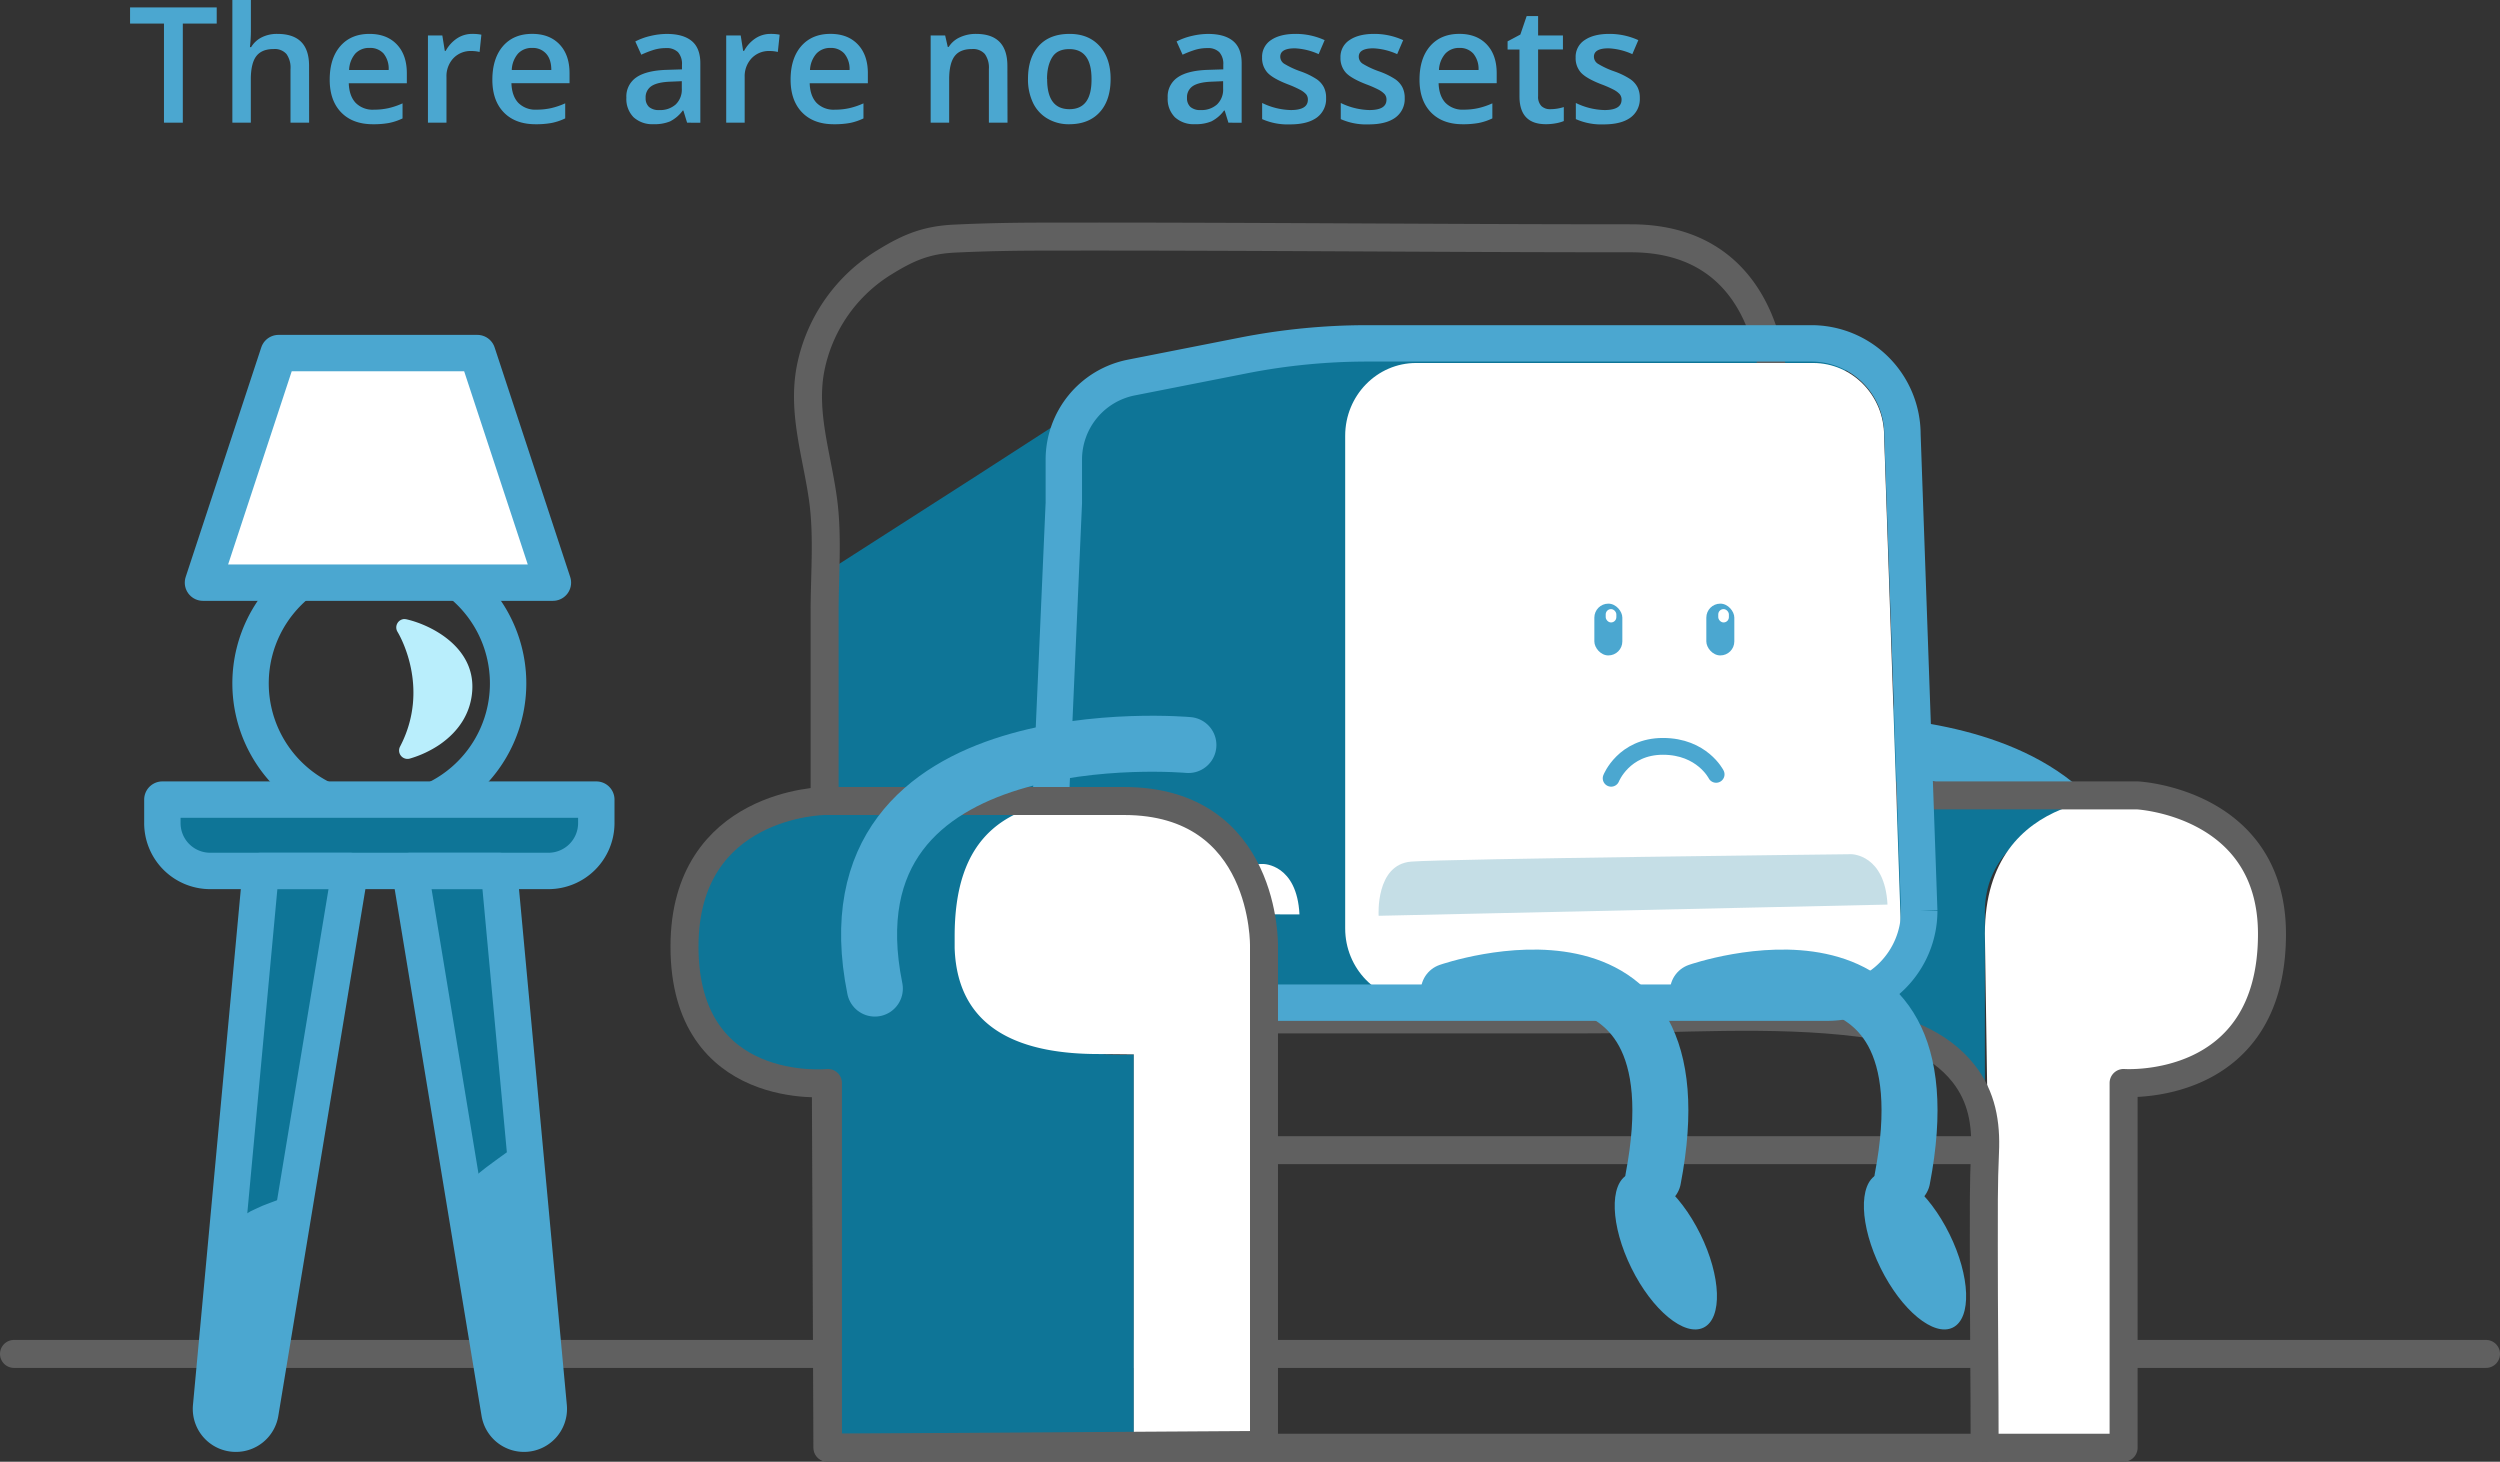 <svg xmlns="http://www.w3.org/2000/svg" xmlns:xlink="http://www.w3.org/1999/xlink" viewBox="0 0 893 522.12"><rect x="0" y="0" width="893" height="522.12" fill="#333333" stroke="none"/><defs><style>.cls-1,.cls-7{fill:#4ba7d0;}.cls-1,.cls-10,.cls-12,.cls-14,.cls-3,.cls-6,.cls-8{stroke:#4ba7d0;}.cls-1,.cls-10,.cls-12,.cls-14,.cls-2,.cls-3,.cls-8{stroke-linecap:round;stroke-linejoin:round;}.cls-1,.cls-10,.cls-12,.cls-14,.cls-6{stroke-width:13px;}.cls-12,.cls-2,.cls-3,.cls-6,.cls-8{fill:none;}.cls-2{stroke:#606060;stroke-width:10px;}.cls-3{stroke-width:20px;}.cls-10,.cls-4,.cls-9{fill:#0e7597;}.cls-14,.cls-5{fill:#fff;}.cls-6{stroke-miterlimit:10;}.cls-8{stroke-width:6px;}.cls-9{opacity:0.24;}.cls-11{clip-path:url(#clip-path);}.cls-13{clip-path:url(#clip-path-2);}.cls-15{fill:#b9eefc;}</style><clipPath id="clip-path"><path class="cls-1" d="M93.15,311.12,75.4,502.44a8.86,8.86,0,0,0,8.82,9.68h0A8.85,8.85,0,0,0,93,504.71l32-193.59Z"/></clipPath><clipPath id="clip-path-2"><path class="cls-1" d="M178.26,311.12,196,502.44a8.86,8.86,0,0,1-8.83,9.68h0a8.87,8.87,0,0,1-8.74-7.41L146.5,311.12Z"/></clipPath></defs><g id="Livello_2" data-name="Livello 2"><g id="charatcter"><line class="cls-2" x1="5" y1="483.62" x2="888" y2="483.62"/><path class="cls-3" d="M641.44,266.12s132-12,112,87"/><path class="cls-4" d="M348.92,169.9,402,135.62l79-14,177,2L681,285h82.5S709,288.62,709,325.62v84.06s-1-46.49-56-46.49H451V336c0-27.26-18.1-49.37-45.37-49.37H398s-44,7-44,51,51,39,51,39V516.84H295.74v-130s-51.13,4.55-51.13-52.83c0-44.39,51.72-47.89,51.72-47.89v-82.5"/><path class="cls-5" d="M758.5,517.62V387.34s53,3.78,53-53.22c0-47-48-49.5-48-49.5S709,280.35,709,333.49l2.74,184.13Z"/><path class="cls-2" d="M295,388.25l.55,128.87h463V386.84s53,3.78,53-53.22c0-47-48-49.5-48-49.5h-130v-144s1-55-51-55c-69.82,0-139.66-.73-209.47-.6-10.76,0-21.52.2-32.26.72-9.83.48-16.3,3.14-24.69,8.33a57.45,57.45,0,0,0-26.53,37.73c-3.29,16.41,2.58,32.3,4.56,48.44,1.54,12.65.39,26,.39,38.76v64.62"/><line class="cls-2" x1="451.5" y1="410.84" x2="707.97" y2="410.84"/><path class="cls-2" d="M708.91,517.12c0-24.07-.31-48.14-.29-72.22,0-11.1-.09-22.3.42-33.35.47-10.26-1.11-19.77-7.65-28.08-8.7-11.05-23-16.33-36.92-18.1-31.71-4-65.39-1.25-97.35-1.25H451.5"/><path class="cls-5" d="M653.65,357.62H505.85c-14,0-25.35-11.65-25.35-26V155.66c0-14.38,11.35-26,25.35-26h141.8c14,0,25.35,11.66,25.35,26l6,175.92C679,346,667.65,357.62,653.65,357.62Z"/><path class="cls-6" d="M380,179.62V164.19a29.89,29.89,0,0,1,24.1-29.33L444,127a229.44,229.44,0,0,1,44.44-4.35H647a32.55,32.55,0,0,1,32.55,32.55l6,170.12a32.83,32.83,0,0,1-32.84,32.83H406.09a32.5,32.5,0,0,1-32.5-32.59Z"/><rect class="cls-7" x="609.5" y="215.62" width="10" height="18.5" rx="5"/><rect class="cls-7" x="569.5" y="215.62" width="10" height="18.5" rx="5"/><path class="cls-8" d="M575.5,278s4.5-11.4,18.5-11.4,19,10,19,10"/><path class="cls-5" d="M387.45,326.54s.92-16.94,13.82-17.23,50-.69,50-.69,12,0,12.9,18Z"/><path class="cls-9" d="M492.45,327.12s-1.22-18.36,11.68-19.36,157.18-2.64,157.18-2.64,12,0,12.9,18Z"/><path class="cls-10" d="M58,285.62H213V294a17.1,17.1,0,0,1-17.1,17.1H75.08A17.08,17.08,0,0,1,58,294Z"/><path class="cls-7" d="M93.15,311.12,75.4,502.44a8.86,8.86,0,0,0,8.82,9.68h0A8.85,8.85,0,0,0,93,504.71l32-193.59Z"/><g class="cls-11"><path class="cls-7" d="M86.06,387.74q22.26-8.64,44.8-16.52c1.5-.53,1.39-3.07-.4-3a206.45,206.45,0,0,0-37.05,6l.79,2.9,13.48-5c1.8-.66,1-3.56-.8-2.89l-13.47,5a1.5,1.5,0,0,0,.79,2.9,202.31,202.31,0,0,1,36.26-5.87l-.4-2.94q-22.54,7.88-44.8,16.52c-1.78.69-1,3.59.8,2.89Z"/><path class="cls-7" d="M108,300.39A108.31,108.31,0,0,0,95.23,312q-2.88,3.07-5.51,6.37c-1.58,2-3.29,4.46-2.29,7.12a1.52,1.52,0,0,0,1.84,1.05c9.59-2.7,17.63-10.29,27.76-11.1L116,312.92l-17.31,19c-1.3,1.42.82,3.55,2.12,2.12l17.31-19c.81-.89.32-2.68-1.06-2.57-10.56.85-18.63,8.41-28.55,11.21l1.84,1c-.82-2.19,1.8-4.57,3.07-6.09,1.65-2,3.38-3.91,5.18-5.77a108.88,108.88,0,0,1,11.54-10.35c1.52-1.19-.61-3.3-2.12-2.13Z"/><path class="cls-4" d="M114.29,367.48A80.94,80.94,0,0,0,83.34,378a1.5,1.5,0,0,0,1.51,2.59,152.28,152.28,0,0,0,19.68-13.11c1.52-1.19-.62-3.29-2.12-2.12A149.29,149.29,0,0,1,83.34,378l1.51,2.59a77.34,77.34,0,0,1,29.44-10.07c1.89-.24,1.92-3.24,0-3Z"/><path class="cls-4" d="M100.83,364.62A7.93,7.93,0,0,1,97,366.18l.75,2.8,15.86-11.44a1.51,1.51,0,0,0-1.15-2.74c-11.65,2.56-22.73,7-33.74,11.53l1.16,2.74,46.32-22c3.4-1.61,7.47-3.05,9.4-6.53a1.52,1.52,0,0,0-1.69-2.2,190.28,190.28,0,0,0-56.08,17.25c-1.56.75-.46,3.18,1.15,2.74a149.56,149.56,0,0,0,39.85-17.51,1.51,1.51,0,0,0-1.16-2.74A72,72,0,0,0,98,345.24a1.51,1.51,0,0,0,.75,2.8,98.26,98.26,0,0,0,20.31-3.15l-1.46-2.51c-5.57,4.42-12.25,7.1-18.79,9.71-1.42.56-1.44,3.15.4,2.94a274.13,274.13,0,0,0,42.31-8.26,1.5,1.5,0,0,0-.79-2.89,94.6,94.6,0,0,1-17.93,2.69c-1.92.11-1.94,3.11,0,3a98.65,98.65,0,0,0,18.72-2.8l-.79-2.89A270.42,270.42,0,0,1,99.21,352l.4,3c7.06-2.82,14.11-5.71,20.11-10.47,1.23-1-.12-2.87-1.46-2.51a94,94,0,0,1-19.51,3l.76,2.79A69.22,69.22,0,0,1,118.43,341l-1.16-2.74a146.6,146.6,0,0,1-39.13,17.21l1.16,2.74a187.91,187.91,0,0,1,55.36-16.95L133,339c-1.59,2.86-5.32,4-8.1,5.36l-11.19,5.31-22.6,10.74-12.76,6.06c-1.51.72-.42,3.39,1.16,2.75,11-4.49,22.08-9,33.73-11.54L112.06,355,96.2,366.39c-1.07.76-.88,3,.76,2.79a10.77,10.77,0,0,0,5.38-2c1.55-1.13,0-3.73-1.51-2.59Z"/><path class="cls-4" d="M71,354.63l-1.45,1.5a22.53,22.53,0,0,0-6.2,9.65,22.66,22.66,0,0,0-2.59,11.56l1.08,8a22.46,22.46,0,0,0,5.37,10.2,15,15,0,0,0,5.38,5.38,22.65,22.65,0,0,0,10.2,5.37l8,1.07a29.94,29.94,0,0,0,15.15-4.09c10.43-5,19.71-11.74,28.59-19.1l4.69-6.07,3-7.17,1.07-8a22.63,22.63,0,0,0-2.58-11.56,15.05,15.05,0,0,0-3.86-6.62,15.07,15.07,0,0,0-5.38-5.38,15,15,0,0,0-6.62-3.86,22.55,22.55,0,0,0-11.56-2.58c-6.06-.24-12,.72-18,1.6l23.11,54.83a113.75,113.75,0,0,0,14.11-10A71.44,71.44,0,0,0,140,372.6a22.47,22.47,0,0,0,6.2-9.66,22.6,22.6,0,0,0,2.59-11.55l-1.07-8A30.06,30.06,0,0,0,140,330.17a25,25,0,0,0-8-6.24,40,40,0,0,0-9.56-3.83c-2.08-.46-4.21-.48-6.21-1.29l7.17,3a7.18,7.18,0,0,1-1.29-.74l6.07,4.69a6.83,6.83,0,0,1-1-1l4.69,6.07a7.14,7.14,0,0,1-.52-.89l3,7.17a6.17,6.17,0,0,1-.3-.95l1.07,8a5.12,5.12,0,0,1,0-1l-1.07,8a2.69,2.69,0,0,1,.16-.62l-3,7.16c.28-.63.68-1.19,1-1.8A34,34,0,0,0,134,352c.57-1.28,1.11-2.58,1.63-3.88a24.72,24.72,0,0,0,1.16-8.53l-1.07-8a17.92,17.92,0,0,0-3.07-7.42,30.57,30.57,0,0,0-4.91-6.41c-4.2-4.21-5.48-4.55-10-6.47-4.88-2.05-5.4-2.42-12-2.68-3.65-.14-7.34,0-11,0l8,58.93a122.18,122.18,0,0,0,12-4.8,21.54,21.54,0,0,0,2.48-1.28c.42-.26.83-.55,1.24-.84,2.25-1.61,4.56-3.37,6.67-5.17a13,13,0,0,0,1.6-1.64c2-2.36,4.48-5.06,5.93-8a46.18,46.18,0,0,0,3.68-8.92c.06-.24.11-.49.15-.73l1.07-8a12.45,12.45,0,0,0,.08-1.5A22.49,22.49,0,0,0,135,315.18a22.49,22.49,0,0,0-6.21-9.66l-6.07-4.69a29.92,29.92,0,0,0-15.14-4.1l-21.31-1.62v60l6.42-.48a22.49,22.49,0,0,0,11.55-2.58,22.56,22.56,0,0,0,9.66-6.2,22.56,22.56,0,0,0,6.2-9.66,22.63,22.63,0,0,0,2.59-11.56l-1.08-8a29.89,29.89,0,0,0-7.71-13.24l-6.07-4.69a30,30,0,0,0-15.14-4.1l-6.42.48a22.63,22.63,0,0,0-11.56,2.58,22.49,22.49,0,0,0-9.66,6.21,22.47,22.47,0,0,0-6.2,9.65,22.55,22.55,0,0,0-2.58,11.56l1.07,8a30,30,0,0,0,7.71,13.23L71.13,351a29.79,29.79,0,0,0,15.14,4.1l21.31,1.62-30-30a9.37,9.37,0,0,1-.08,1.5l1.07-8a10.09,10.09,0,0,1-.49,1.79l3-7.16a11.66,11.66,0,0,1-1.31,2.3l4.69-6.07a13.91,13.91,0,0,1-2.43,2.42l6.07-4.69A21.85,21.85,0,0,1,84,311.14l7.16-3c-1.46.6-3,1.11-4.47,1.6a22.64,22.64,0,0,0-10.21,5.37,22.75,22.75,0,0,0-7.72,8.42l-3,7.17a22.64,22.64,0,0,0-.53,12,14.91,14.91,0,0,0,2,7.57,22.47,22.47,0,0,0,6.2,9.66l6.07,4.69a29.84,29.84,0,0,0,15.14,4.09h5.74c1.79,0,3.64-.14,5.42,0l-8-1.07.3.08-7.16-3,.26.16-6.07-4.69.21.21-4.69-6.07.11.23-3-7.17,0,.26-1.07-8,0,.27,1.07-8a1.91,1.91,0,0,1-.19.57l3-7.16c-.36.72-.81,1.38-1.17,2.1-2.64,5.23-4.68,10.72-4.24,16.73l1.08,8a3.53,3.53,0,0,0,.16.64,34.4,34.4,0,0,0,3.3,7.78,33.28,33.28,0,0,0,6,7.65c4.81,4.36,10.72,8.09,17.24,9.2a28,28,0,0,1,5.23,1.06l-7.16-3a7.72,7.72,0,0,1,1.54.85l-6.07-4.69a6.24,6.24,0,0,1,1,1V330.17a68.54,68.54,0,0,1-7.49,6.76l6.08-4.7a69.11,69.11,0,0,1-8,5.33,22.7,22.7,0,0,0-8.42,7.73,22.65,22.65,0,0,0-5.37,10.2l-1.07,8A22.61,22.61,0,0,0,75.85,375a14.94,14.94,0,0,0,3.85,6.62,22.7,22.7,0,0,0,8.42,7.73l7.17,3a30.19,30.19,0,0,0,15.95,0l.94-.13-8,1.07a55,55,0,0,1,9.07-.39L92.07,341.72c-1,.86-2.08,1.7-3.14,2.52L95,339.55a109.7,109.7,0,0,1-19.39,11.89L112,398.55l1.45-1.5a22.44,22.44,0,0,0,6.2-9.65,27.09,27.09,0,0,0,0-23.12,22.38,22.38,0,0,0-6.2-9.65l-6.07-4.7a29.94,29.94,0,0,0-15.14-4.09l-8,1.07A30.06,30.06,0,0,0,71,354.63Z"/><path class="cls-4" d="M89.23,432.81c2.41-1.17,4.84-2.27,7.31-3.32l-7.17,3c8.45-3.56,17.15-6.46,25.84-9.37l27.45-9.2,15.61-5.23a22.55,22.55,0,0,0,10.2-5.37,22.69,22.69,0,0,0,7.73-8.42,22.36,22.36,0,0,0,3.56-11.16,22.75,22.75,0,0,0-.53-12l-3-7.16a30.18,30.18,0,0,0-10.76-10.77l-7.17-3a30.19,30.19,0,0,0-16,0l-30.75,10.31c-9.95,3.34-20,6.53-29.8,10.19C74,374.24,66.36,377.39,59,381a22.62,22.62,0,0,0-8.42,7.73,27,27,0,0,0-5.91,22.16,22.36,22.36,0,0,0,3.56,11.16l4.69,6.07a30,30,0,0,0,13.24,7.71l8,1.08a30,30,0,0,0,15.14-4.1Z"/><path class="cls-7" d="M160.2,421.74q23.15-14.1,47.13-26.75a1.5,1.5,0,0,0-1.15-2.74C188,397.73,171.36,407,155,416.4l1.52,2.59q17.63-10.55,35.78-20.14c1.71-.91.2-3.5-1.51-2.59q-18.15,9.6-35.79,20.14a1.5,1.5,0,0,0,1.52,2.59c16.14-9.28,32.55-18.44,50.47-23.85l-1.16-2.74q-24,12.64-47.13,26.75c-1.65,1-.15,3.6,1.51,2.59Z"/></g><path class="cls-12" d="M93.15,311.12,75.4,502.44a8.86,8.86,0,0,0,8.82,9.68h0A8.85,8.85,0,0,0,93,504.71l32-193.59Z"/><path class="cls-7" d="M178.26,311.12,196,502.44a8.86,8.86,0,0,1-8.83,9.68h0a8.87,8.87,0,0,1-8.74-7.41L146.5,311.12Z"/><g class="cls-13"><path class="cls-4" d="M197.18,368.63A254.83,254.83,0,0,0,145.31,393q-6.88,4.25-13.49,8.92c-1.56,1.11-.06,3.71,1.52,2.59a251.29,251.29,0,0,1,49.5-27.3q7.47-3.06,15.14-5.66c1.82-.61,1-3.51-.8-2.89Z"/><path class="cls-4" d="M163.73,355c2.89-1.4,5.83-2.73,8.79-4l-7.16,3a178.37,178.37,0,0,1,40.13-11.53l-23.12-54.83a202.21,202.21,0,0,0-16.29,12.12,127.34,127.34,0,0,0-9.88,8.85,125.38,125.38,0,0,0-8.77,9.67,202.26,202.26,0,0,0-12.31,16.41l-3,7.17-1.07,8,1.07,8a22.65,22.65,0,0,0,5.37,10.2,15,15,0,0,0,5.39,5.38,14.92,14.92,0,0,0,6.61,3.86A15,15,0,0,0,157,379.3a22.75,22.75,0,0,0,12-.54,143.44,143.44,0,0,1,22.72-5l-8,1.07c2.51-.34,5-.6,7.56-.81l-15.14-55.9a369.68,369.68,0,0,0-38,23.93l-6.07,4.69a22.4,22.4,0,0,0-6.21,9.65,15,15,0,0,0-2,7.57,22.79,22.79,0,0,0,.54,12l3,7.16,4.7,6.07a22.4,22.4,0,0,0,9.65,6.21A22.55,22.55,0,0,0,153.31,398l27-2.42-21.21-51.21A140,140,0,0,1,148,353.9l6.07-4.69a137.32,137.32,0,0,1-19.39,12.47l30.28,51.8,48.9-33.19,13.82-9.39a22.67,22.67,0,0,0,8.42-7.72A26.94,26.94,0,0,0,242,341a22.32,22.32,0,0,0-3.56-11.15l-4.69-6.07a30,30,0,0,0-13.24-7.72l-8-1.07a29.82,29.82,0,0,0-15.14,4.1l-48.9,33.19-13.82,9.39a22.75,22.75,0,0,0-8.42,7.72,26.94,26.94,0,0,0-5.9,22.17,22.32,22.32,0,0,0,3.56,11.15l4.69,6.07a30,30,0,0,0,13.24,7.72l8,1.07a29.79,29.79,0,0,0,15.14-4.1,135.89,135.89,0,0,0,16.2-10.07,193.25,193.25,0,0,0,20.35-16.64l4.7-6.07,3-7.17,1.07-8A22.49,22.49,0,0,0,207.69,354a15,15,0,0,0-3.86-6.62,15.1,15.1,0,0,0-5.38-5.39,15,15,0,0,0-6.62-3.85,22.66,22.66,0,0,0-11.56-2.59l-27,2.42,15.14,55.9a369.6,369.6,0,0,1,38-23.92l6.07-4.69a22.49,22.49,0,0,0,6.21-9.66,14.9,14.9,0,0,0,2-7.57,22.64,22.64,0,0,0-.53-12l-3-7.17-4.69-6.07a22.38,22.38,0,0,0-9.65-6.2A22.66,22.66,0,0,0,191.31,314a217.53,217.53,0,0,0-23,3.09,142.13,142.13,0,0,0-15.22,3.78L186.93,365q2.55-3.87,5.39-7.54l-4.7,6.07a128.71,128.71,0,0,1,22.87-22.89l-6.07,4.69q4-3.09,8.24-5.86a22.75,22.75,0,0,0,8.41-7.73,22.65,22.65,0,0,0,5.37-10.2l1.07-8A22.55,22.55,0,0,0,224.93,302a15,15,0,0,0-3.86-6.62,22.64,22.64,0,0,0-8.41-7.72l-7.17-3a30.19,30.19,0,0,0-16,0c-19.57,3.21-38.29,9.9-56.1,18.55a22.64,22.64,0,0,0-8.41,7.72,27,27,0,0,0-5.91,22.17,22.32,22.32,0,0,0,3.56,11.15l4.69,6.07A30.06,30.06,0,0,0,140.61,358l8,1.07a29.85,29.85,0,0,0,15.14-4.1Z"/><path class="cls-4" d="M170.87,419.21c1.68-1.34,3.36-2.67,5.06-4l-6.07,4.69a350.65,350.65,0,0,1,39.58-26.47q5.9-3.39,11.91-6.54a22.67,22.67,0,0,0,8.42-7.72A27,27,0,0,0,235.68,357a22.42,22.42,0,0,0-3.56-11.15l-4.7-6.07a30,30,0,0,0-13.23-7.72l-8-1.07a29.85,29.85,0,0,0-15.14,4.1,349.5,349.5,0,0,0-44.87,28c-6,4.42-11.93,9-17.76,13.67a22.53,22.53,0,0,0-6.2,9.65,27.19,27.19,0,0,0,0,23.12,22.47,22.47,0,0,0,6.2,9.65l6.07,4.7A29.94,29.94,0,0,0,149.66,428l8-1.07a30,30,0,0,0,13.24-7.72Z"/></g><path class="cls-12" d="M178.26,311.12,196,502.44a8.86,8.86,0,0,1-8.83,9.68h0a8.87,8.87,0,0,1-8.74-7.41L146.5,311.12Z"/><path class="cls-12" d="M114.44,285a46,46,0,1,1,42.54-.22"/><polygon class="cls-14" points="72.5 208.12 197.5 208.12 170.5 126.12 99.5 126.12 72.5 208.12"/><path class="cls-15" d="M145.5,269.62a1.48,1.48,0,0,1-1.17-.56,1.51,1.51,0,0,1-.16-1.63c11.47-22-.82-42.31-.95-42.52a1.52,1.52,0,0,1,.06-1.66,1.49,1.49,0,0,1,1.22-.63,1.24,1.24,0,0,1,.33,0c.23.05,23.22,5.49,22.35,23.54-.36,7.43-4.18,13.85-11.05,18.54a36.56,36.56,0,0,1-10.25,4.84A1.69,1.69,0,0,1,145.5,269.62Z"/><path class="cls-15" d="M144.5,224.12s22,5,21.18,22-20.18,22-20.18,22c12-23-1-44-1-44m0-3A3,3,0,0,0,142,225.7c.51.84,11.91,19.92.89,41a3,3,0,0,0,2.66,4.38,3.2,3.2,0,0,0,.75-.09A38.1,38.1,0,0,0,157,266c7.28-5,11.32-11.79,11.71-19.71.74-15.44-15.06-23.15-23.51-25.07a3.14,3.14,0,0,0-.67-.08Z"/><path class="cls-5" d="M405,376.62V514.78h46.5V331.86a45.74,45.74,0,0,0-45.74-45.74h-2.47C356,281.62,341,301.62,341,334.49v4.16c1,30,25,37.85,51.39,37.85l12.61.12"/><path class="cls-2" d="M451.5,516.12V337.9s1-51.78-50-51.78h-107s-50,.5-50,52c0,54,51.24,48.72,51.24,48.72V517.12Z"/><path class="cls-3" d="M424.5,266.12s-132-12-112,87"/><rect class="cls-5" x="613.76" y="217.57" width="3.8" height="4.77" rx="1.9"/><rect class="cls-5" x="573.56" y="217.57" width="3.8" height="4.77" rx="1.9"/><ellipse class="cls-7" cx="595.04" cy="446.86" rx="13.72" ry="30.5" transform="translate(-136.33 309.52) rotate(-26.27)"/><ellipse class="cls-7" cx="684.04" cy="446.86" rx="13.72" ry="30.5" transform="translate(-127.13 348.91) rotate(-26.27)"/><path class="cls-3" d="M517.5,354.12s92-32,73,67"/><path class="cls-3" d="M606.5,354.12s92-32,73,67"/><path class="cls-7" d="M65.3,43.82H58.57V8.42H46.46V2.65H77.41V8.42H65.3Z"/><path class="cls-7" d="M110.42,43.82h-6.65V24.67a8.37,8.37,0,0,0-1.45-5.38,5.6,5.6,0,0,0-4.6-1.77q-4.17,0-6.13,2.49c-1.3,1.66-2,4.45-2,8.35V43.82H83V0h6.62V11.12a53.27,53.27,0,0,1-.34,5.72h.42a9.25,9.25,0,0,1,3.76-3.49,12.09,12.09,0,0,1,5.62-1.24q11.33,0,11.32,11.41Z"/><path class="cls-7" d="M133.23,44.38q-7.26,0-11.36-4.23t-4.1-11.68q0-7.63,3.8-12T132,12.11q6.16,0,9.74,3.75t3.58,10.3v3.58H124.58c.1,3,.92,5.35,2.46,7a8.52,8.52,0,0,0,6.5,2.44,23.86,23.86,0,0,0,5.14-.53,26.12,26.12,0,0,0,5.11-1.73v5.38a20.33,20.33,0,0,1-4.9,1.64A30.87,30.87,0,0,1,133.23,44.38ZM132,17.12a6.68,6.68,0,0,0-5.06,2A9.57,9.57,0,0,0,124.7,25h14.13A8.58,8.58,0,0,0,137,19.11,6.4,6.4,0,0,0,132,17.12Z"/><path class="cls-7" d="M168.66,12.11a16.45,16.45,0,0,1,3.29.28l-.64,6.17a12.3,12.3,0,0,0-2.93-.34,8.5,8.5,0,0,0-6.44,2.59,9.38,9.38,0,0,0-2.46,6.73V43.82h-6.62V12.67H158l.88,5.5h.33a12.44,12.44,0,0,1,4-4.43A9.7,9.7,0,0,1,168.66,12.11Z"/><path class="cls-7" d="M191.33,44.38c-4.85,0-8.63-1.41-11.37-4.23s-4.09-6.72-4.09-11.68,1.26-9.08,3.8-12,6-4.37,10.45-4.37q6.16,0,9.74,3.75t3.58,10.3v3.58H182.68c.1,3,.91,5.35,2.45,7a8.56,8.56,0,0,0,6.51,2.44,23.86,23.86,0,0,0,5.14-.53,26.34,26.34,0,0,0,5.11-1.73v5.38a20.48,20.48,0,0,1-4.9,1.64A30.87,30.87,0,0,1,191.33,44.38Zm-1.21-27.26a6.66,6.66,0,0,0-5.06,2A9.51,9.51,0,0,0,182.8,25h14.13c0-2.57-.65-4.52-1.86-5.84A6.36,6.36,0,0,0,190.12,17.12Z"/><path class="cls-7" d="M245.43,43.82l-1.33-4.34h-.22a12.78,12.78,0,0,1-4.53,3.88,14.49,14.49,0,0,1-5.86,1,9.93,9.93,0,0,1-7.17-2.47,9.29,9.29,0,0,1-2.58-7,8.23,8.23,0,0,1,3.58-7.26q3.57-2.46,10.9-2.68l5.38-.17V23.12a6.28,6.28,0,0,0-1.4-4.46,5.67,5.67,0,0,0-4.32-1.48,14.93,14.93,0,0,0-4.59.7,36.27,36.27,0,0,0-4.22,1.66l-2.14-4.73a23.06,23.06,0,0,1,5.54-2,25.57,25.57,0,0,1,5.69-.69q5.94,0,9,2.59t3,8.14v21Zm-9.86-4.51a8.23,8.23,0,0,0,5.79-2,7.31,7.31,0,0,0,2.18-5.65V29l-4,.17q-4.66.16-6.8,1.56A4.75,4.75,0,0,0,230.62,35a4.17,4.17,0,0,0,1.23,3.22A5.29,5.29,0,0,0,235.57,39.31Z"/><path class="cls-7" d="M275.2,12.11a16.45,16.45,0,0,1,3.29.28l-.65,6.17a12.24,12.24,0,0,0-2.93-.34,8.5,8.5,0,0,0-6.43,2.59A9.34,9.34,0,0,0,266,27.54V43.82H259.4V12.67h5.18l.87,5.5h.34a12.35,12.35,0,0,1,4-4.43A9.67,9.67,0,0,1,275.2,12.11Z"/><path class="cls-7" d="M297.87,44.38q-7.28,0-11.37-4.23t-4.1-11.68q0-7.63,3.81-12t10.44-4.37c4.12,0,7.36,1.25,9.75,3.75S310,21.79,310,26.16v3.58H289.22c.09,3,.91,5.35,2.45,7a8.56,8.56,0,0,0,6.51,2.44,23.7,23.7,0,0,0,5.13-.53,26.2,26.2,0,0,0,5.12-1.73v5.38a20.48,20.48,0,0,1-4.9,1.64A31,31,0,0,1,297.87,44.38Zm-1.22-27.26a6.66,6.66,0,0,0-5,2A9.58,9.58,0,0,0,289.33,25h14.14a8.63,8.63,0,0,0-1.86-5.84A6.37,6.37,0,0,0,296.65,17.12Z"/><path class="cls-7" d="M359.88,43.82h-6.65V24.67a8.37,8.37,0,0,0-1.45-5.38,5.61,5.61,0,0,0-4.6-1.77c-2.8,0-4.85.82-6.14,2.48s-2,4.42-2,8.3V43.82h-6.61V12.67h5.18l.93,4.09h.34a9.16,9.16,0,0,1,4-3.44,13.4,13.4,0,0,1,5.75-1.21q11.2,0,11.21,11.41Z"/><path class="cls-7" d="M396.71,28.19q0,7.64-3.91,11.91t-10.9,4.28a14.9,14.9,0,0,1-7.72-2A13,13,0,0,1,369,36.75a19.29,19.29,0,0,1-1.8-8.56q0-7.57,3.88-11.83t11-4.25q6.76,0,10.7,4.35T396.71,28.19Zm-22.67,0Q374,39,382,39t7.89-10.79q0-10.67-7.94-10.67c-2.78,0-4.8.92-6,2.76S374,24.76,374,28.19Z"/><path class="cls-7" d="M438.79,43.82l-1.33-4.34h-.22a12.8,12.8,0,0,1-4.54,3.88,14.41,14.41,0,0,1-5.85,1,9.93,9.93,0,0,1-7.17-2.47,9.29,9.29,0,0,1-2.58-7,8.21,8.21,0,0,1,3.58-7.26q3.57-2.46,10.9-2.68l5.38-.17V23.12a6.28,6.28,0,0,0-1.4-4.46,5.67,5.67,0,0,0-4.32-1.48,14.88,14.88,0,0,0-4.59.7,36.43,36.43,0,0,0-4.23,1.66l-2.14-4.73a23.14,23.14,0,0,1,5.55-2,25.57,25.57,0,0,1,5.69-.69q5.94,0,9,2.59t3,8.14v21Zm-9.86-4.51a8.23,8.23,0,0,0,5.79-2,7.31,7.31,0,0,0,2.18-5.65V29l-4,.17c-3.12.11-5.38.63-6.8,1.56A4.76,4.76,0,0,0,424,35a4.17,4.17,0,0,0,1.24,3.22A5.29,5.29,0,0,0,428.93,39.31Z"/><path class="cls-7" d="M473.68,35a8.17,8.17,0,0,1-3.32,7q-3.33,2.43-9.52,2.43a22.48,22.48,0,0,1-10-1.88V36.78a24.53,24.53,0,0,0,10.22,2.53c4.08,0,6.11-1.22,6.11-3.69a2.94,2.94,0,0,0-.67-2A8,8,0,0,0,464.27,32,38.18,38.18,0,0,0,460,30.11c-3.58-1.39-6-2.78-7.27-4.17a7.71,7.71,0,0,1-1.91-5.41A7.11,7.11,0,0,1,454,14.32q3.23-2.21,8.77-2.21a24.72,24.72,0,0,1,10.39,2.23l-2.14,5a23.05,23.05,0,0,0-8.47-2.08c-3.5,0-5.24,1-5.24,3a3,3,0,0,0,1.36,2.48,30.25,30.25,0,0,0,6,2.79,26.68,26.68,0,0,1,5.6,2.73,8,8,0,0,1,2.59,2.86A8.19,8.19,0,0,1,473.68,35Z"/><path class="cls-7" d="M501.76,35a8.16,8.16,0,0,1-3.33,7c-2.21,1.62-5.39,2.43-9.51,2.43a22.45,22.45,0,0,1-10-1.88V36.78a24.53,24.53,0,0,0,10.22,2.53c4.07,0,6.11-1.22,6.11-3.69a2.94,2.94,0,0,0-.67-2A8.28,8.28,0,0,0,492.35,32,38.18,38.18,0,0,0,488,30.11q-5.37-2.09-7.28-4.17a7.75,7.75,0,0,1-1.9-5.41,7.11,7.11,0,0,1,3.23-6.21q3.23-2.21,8.77-2.21a24.75,24.75,0,0,1,10.39,2.23l-2.14,5a23.1,23.1,0,0,0-8.48-2.08q-5.24,0-5.24,3a3,3,0,0,0,1.37,2.48,30.25,30.25,0,0,0,6,2.79,26.68,26.68,0,0,1,5.6,2.73,8,8,0,0,1,2.59,2.86A8.19,8.19,0,0,1,501.76,35Z"/><path class="cls-7" d="M522.51,44.38q-7.26,0-11.36-4.23t-4.1-11.68q0-7.63,3.8-12t10.45-4.37q6.16,0,9.74,3.75t3.58,10.3v3.58H513.87c.09,3,.91,5.35,2.45,7a8.53,8.53,0,0,0,6.5,2.44,23.79,23.79,0,0,0,5.14-.53,26.12,26.12,0,0,0,5.11-1.73v5.38a20.33,20.33,0,0,1-4.9,1.64A30.87,30.87,0,0,1,522.51,44.38ZM521.3,17.12a6.64,6.64,0,0,0-5,2A9.52,9.52,0,0,0,514,25h14.14a8.63,8.63,0,0,0-1.86-5.84A6.38,6.38,0,0,0,521.3,17.12Z"/><path class="cls-7" d="M553.74,39a16,16,0,0,0,4.85-.76v5a13.61,13.61,0,0,1-2.83.8,19.18,19.18,0,0,1-3.59.32q-9.4,0-9.41-9.91V17.69h-4.25V14.76l4.56-2.42,2.25-6.59h4.09v6.92h8.87v5h-8.87V34.36a4.69,4.69,0,0,0,1.19,3.53A4.38,4.38,0,0,0,553.74,39Z"/><path class="cls-7" d="M585.74,35a8.16,8.16,0,0,1-3.33,7c-2.21,1.62-5.39,2.43-9.52,2.43a22.41,22.41,0,0,1-10-1.88V36.78a24.49,24.49,0,0,0,10.22,2.53c4.07,0,6.11-1.22,6.11-3.69a3,3,0,0,0-.68-2A8,8,0,0,0,576.33,32,38.18,38.18,0,0,0,572,30.11c-3.59-1.39-6-2.78-7.28-4.17a7.7,7.7,0,0,1-1.9-5.41,7.1,7.1,0,0,1,3.22-6.21q3.23-2.21,8.78-2.21a24.75,24.75,0,0,1,10.39,2.23l-2.14,5a23.1,23.1,0,0,0-8.48-2.08q-5.24,0-5.24,3a3,3,0,0,0,1.37,2.48,30,30,0,0,0,6,2.79,26.68,26.68,0,0,1,5.6,2.73,8.12,8.12,0,0,1,2.59,2.86A8.31,8.31,0,0,1,585.74,35Z"/></g></g></svg>